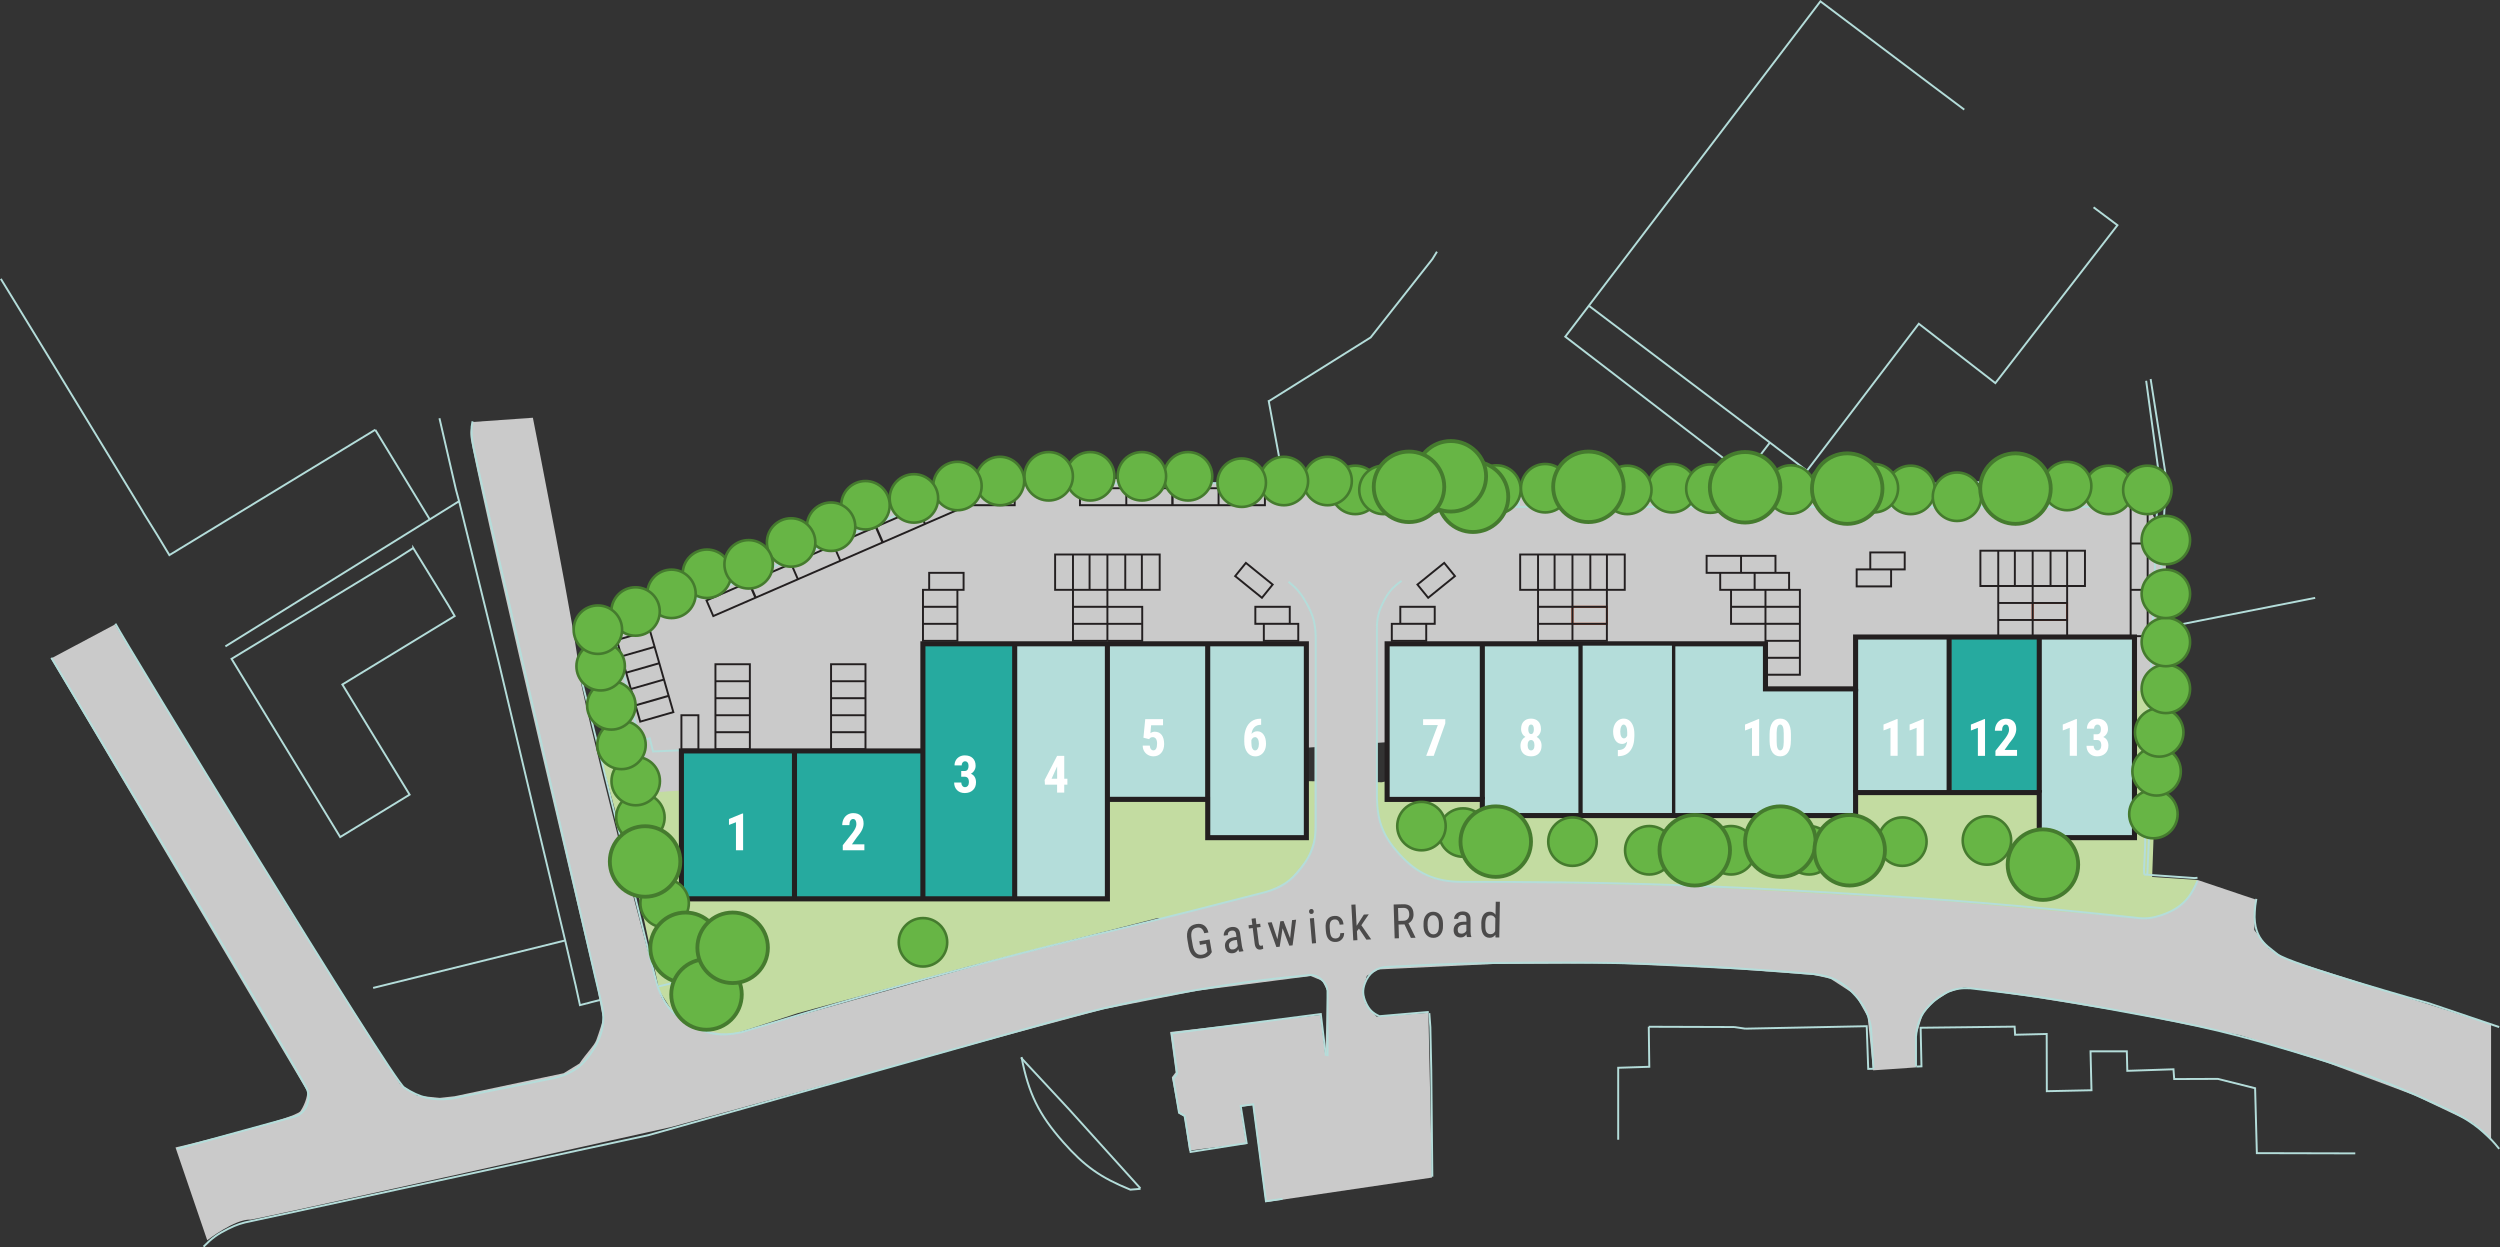 <?xml version="1.0" encoding="UTF-8"?> <svg xmlns="http://www.w3.org/2000/svg" viewBox="0 0 629.65 314.15"><rect x="0" y="0" width="629.65" height="314.15" fill="#333333" stroke="none"/><defs><style>.cls-1{stroke-width:1.28px;}.cls-1,.cls-2{stroke:#231f20;}.cls-1,.cls-2,.cls-3,.cls-4,.cls-5{fill:none;}.cls-1,.cls-2,.cls-4,.cls-5{stroke-miterlimit:3.86;}.cls-2,.cls-4,.cls-5{stroke-width:.49px;}.cls-3{stroke-width:.5px;}.cls-3,.cls-4{stroke:#b4ddda;}.cls-6{fill:#4b4a4a;}.cls-7{fill:#c3dca1;}.cls-8{fill:#e20e18;}.cls-9{fill:#b4ddda;}.cls-10{fill:#26aa9f;}.cls-11{stroke-width:.66px;}.cls-11,.cls-12{fill:#67b545;stroke:#457b2e;}.cls-12{stroke-width:.97px;}.cls-13{fill:#fff;}.cls-14{fill:#cacaca;}.cls-5{stroke:#ea5528;}</style></defs><g id="Layer_4"><path class="cls-7" d="M153.59,190.63l18.03-1.5s11.18,36.19,11.98,36.73,95.31.53,95.31.53v-25.05s25.09,0,25.09,0l.18,9.64,24.1-14.25,19.75.29,196.35-41.86-2.34,65.71,11.41.76,2.57,11.98-264.56-2.37-47.56,12.19-42.93,11.73-24.17,7.89-6.91-7.45-3.82-6.04-4.76-22.06-10.06-36.88"></path><polyline class="cls-14" points="150.58 158.59 230.18 125.53 264.12 119.96 331.37 122.73 427.19 122.96 514.53 125.11 538.77 123.06 545.49 136.03 545.49 162.92 545.49 173.5 161.29 199.78 150.58 158.59"></polyline></g><g id="Layer_2"><path class="cls-14" d="M12.83,165.86s64.14,108.22,64.46,108.81-.24,3.12-1.61,5.17-31.48,9.16-31.48,9.16l7.99,23.37s7.01-5.44,10.95-5.19c3.36-.47,105.86-23.32,105.86-23.32l81.22-22.23,27.52-7.41,23.77-4.7,28.6-3.7,2.92,1.21,1.24,2.48-.47,16.4-1.23-10.29-37.84,4.29,1.37,10.16-.95,1.25,1.7,9.14,1.4.78,1.24,8.56c4.19-.66,14.39-1.68,14.39-1.68l-1.49-9.34,3.14-.43,3.21,24.42,41.91-6.19-.9-41.49-13.06.95-2.78-3.31-.66-3.64,1.01-3.32,2.86-1.6,29.07-1.39,29.61-.14,32.32,1.52,18.64,1.39,4.25.94,6.25,4.06,3.11,5.48,1.39,13.54,10.79-.74-.09-7.55,1.83-5.93,2.78-3.07,3.75-2.38,3.83-1.21,18.5,2.63,22.39,3.65,28.69,5.76,21.63,6.82,22.45,8.4,14.68,7,4.41,4.3v-29.28l-51.54-16.42-4.42-2.65-3.69-4.67.43-7.65-14.74-4.97-2.69,4.94-3.71,2.94-6.24,1.99-55.09-4.91-59.75-3.33-34.36-.83-23.22-.12-7.74-.96-3.75-2.04-4.64-4.06-3.92-5.74-1.65-5.77v-45.02s.43-4.5.43-4.5l2.24-4.26,3.54-3.45-28.48.22,5.06,6.32,1.68,5.76-.08,52.24-1.6,4.93-4.73,5.86-6.53,3.17-64.95,16.13-60.45,17.01s-7.59,2.86-11.78,2.03c-4.18-.83-6.22-1.29-6.22-1.29l-4.95-3.27s-1.72-3-3.03-3.97c-1.31-.97-21.45-80.16-21.2-83.78.25-3.61-11.42-62.64-11.42-62.64l-15.3,1.08c-.06.75-.72,2.33-.28,4.6,4.89,25.31,31.85,138.18,31.85,138.18,0,0,1.1,6.33,1.35,6.95.25.62-1.1,4.4-1.64,5.92-.52,1.45-2.46,3.24-4.25,5.91l-3.98,2.45-27.42,5.79-3.77.42-5.67-.56-4.35-2.93-26.56-41.7-45.23-74.05"></path></g><g id="Layer_1"><polygon class="cls-9" points="421.1 162.15 444.65 162.15 444.65 173.5 467.35 173.5 467.35 205.41 421.74 205.41 421.1 162.15"></polygon><rect class="cls-9" x="349.15" y="162.36" width="24.2" height="38.76"></rect><rect class="cls-9" x="373.56" y="162.62" width="24.41" height="43.26"></rect><rect class="cls-8" x="398.61" y="162.15" width="22.49" height="43.47"></rect><rect class="cls-9" x="467.57" y="160.44" width="23.13" height="39.19"></rect><rect class="cls-10" x="491.45" y="160.66" width="22.27" height="39.19"></rect><rect class="cls-9" x="513.61" y="160.44" width="23.77" height="50.54"></rect><polygon class="cls-10" points="255.35 162.15 232.44 162.15 232.44 189.13 171.41 189.13 171.41 226.39 255.35 226.39 255.35 162.15"></polygon><path class="cls-4" d="M.21,70.23l11.52,18.81,24.13,39.62.35.63,3.43,5.51,3.02,5.01,51.85-31.57M104.08,138.03l-4.33,2.76-41.43,25.15,27.36,44.88,17.48-10.68-16.93-27.74,28.28-17.24-1.62-2.79-8.81-14.34ZM244.21,121.9l-.48-2.1-29.18,11.84-61.35,25.91-1.97.93-.35.24-.35.24-.44.28-.31.34-.35.24-.21.3-.31.34-.41.38-.31.34-.18.4-.25.21-.27.43-.18.4c-1.18,2.1-1.47,4.46-1.22,6.85l.05.42,17.45,70.7M108.24,130.82l-13.73-22.58M149.87,245.86l-29.24-126.95c-.66-3.51-2.07-7.78-1.85-11.4l.23-1.41M161.14,186.59l2.51-.63.83,3.31,7.47-.33M144.88,247.77l-2.54-10.92M115.62,126.23l-.78-2.89-4.16-18M93.98,248.82l48.37-11.96M142.34,236.86l-7.36-30.65-9.3-39.15-10.06-40.84M244.21,121.9l-21.39,9.09-48.1,20.11-20.09,8.48,6.51,27.01M173.57,236.76l-2.66-10.65-7.71-30.4-2.07-9.12M244.21,121.9l15.29-.03M259.5,121.86l9.24-.02M268.74,121.84l14.74-.04,39.88-.22M323.36,121.57l20.99.2M344.35,121.77l8.17.06M352.52,121.83l3.65.03,28.29.26M115.62,126.23l-7.38,4.59-51.47,31.98M323.36,121.57l-3.82-20.56.19-.07,25.48-15.95,15.55-19.73,1.15-1.87M527.28,52.21l6.02,4.51-30.75,39.77-19.28-14.95-28.18,37.02-9.33-7.1-45.6-34.46L458.49.34l27.88,21.01,8.35,6.26M384.45,122.12l30.58.49,54.2-.2M400.16,77.01l-5.93,7.78,45.29,34.8,6.24-8.12M151.28,251.82l-2.41.6-1.09.31M151.28,251.82l-1.41-5.96M168.86,247.71l-3.22.79M163.59,240.59l2.05,7.91M323.01,301.94l-4.17.61-3.21-24.42-3.14.43,1.49,9.34-14.12,2.23-1.51-9.11-1.4-.78-1.43-8.59.95-1.25-1.37-10.16,37.56-4.84,1.28,10.52M168.86,247.71l.52-.09M169.38,247.62l6.59-1.76-2.39-9.1M257.19,266.43l12,12.9,18.01,19.95M359.99,255.16l.26,3.53.23,10.92.27,26.75M415.26,258.6l.13,10.08-7.83.25v18.12M415.26,258.6l21.61.07M147.77,252.72l-1.7.43-1.18-5.38M553.46,221.08l-.75.07-11.88-.84M540.83,220.31l-.78-.03M540.83,220.31l.61-13.89,2.07-47.37.07-.69,1.9-36.62c-.17-1.04-.03-2.01-.17-3.02l-3.65-23.26M471.73,269.19l-1.2.02-.38-10.75-30.59.62M593.2,290.49l-24.79-.06-.44-16.35-9.38-2.35-11,.04-.18-2.46-11.63.39-.12-4.91h-9.14s.24,9.8.24,9.8l-11.25.24-.03-14.41-7.96.19-.12-2.04-23.67.28.21,9.72-1.3.06M543.82,119.96l-.08,3.23c-.31,4.19-.85,8.26-.71,12.49l-.89,22.91-1.44,34.68-.46,20.88M540.23,214.15l-.24,4.83.06,1.3M439.56,259.08l-2.69-.4M540.53,95.9l3.29,24.06-74.59,2.45M583.1,150.58l-39.51,7.79-1.45.23"></path><polygon class="cls-9" points="255.35 226.39 255.35 162.15 329.02 162.15 329.02 210.97 304.17 210.97 304.17 201.34 278.91 201.34 278.91 226.39 255.35 226.39"></polygon><rect class="cls-9" x="278.91" y="162.15" width="25.09" height="39.19"></rect><path class="cls-1" d="M513.61,160.44v39.19M490.91,160.44v39.19M467.35,173.5v26.12M421.31,162.15v43.26M398.18,162.15v43.26M373.34,162.15v39.19M304.17,162.15v39.19M278.91,162.15v39.19M255.56,162.15v64.24M232.44,189.13v37.26M200.1,189.13v37.26M171.62,226.39v-37.26h60.82v-26.98h96.58v48.82h-24.84v-9.64h-25.27v25.05h-107.29Z"></path><path class="cls-4" d="M359.32,123.39h11.67v4.28h-11.67v-4.28ZM370.88,123.39h11.67v4.28h-11.67v-4.28ZM382.55,123.39h11.67v4.28h-11.67v-4.28ZM394.22,123.39h11.67v4.28h-11.67v-4.28ZM405.79,123.39h11.67v4.28h-11.67v-4.28ZM417.46,123.39h11.67v4.28h-11.67v-4.28ZM429.02,123.39h11.67v4.28h-11.67v-4.28ZM440.59,123.39h11.67v4.28h-11.67v-4.28ZM452.26,123.39h11.67v4.28h-11.67v-4.28ZM463.82,123.39h11.67v4.28h-11.67v-4.28ZM475.38,123.39h11.67v4.28h-11.67v-4.28ZM487.05,123.39h11.67v4.28h-11.67v-4.28ZM498.72,123.39h11.67v4.28h-11.67v-4.28ZM510.29,123.39h11.67v4.28h-11.67v-4.28ZM521.96,123.39h11.67v4.28h-11.67v-4.28ZM482.56,268.58v-7.5c.32-3.93,1.6-6.44,4.6-8.99,3.27-2.79,6.36-3.66,10.6-3,12.92,1.51,20.18,2.6,32.98,4.93,17.78,3.23,27.87,5.07,45.18,10.28,15.95,4.8,22.91,6.96,40.04,14.88,2.73,1.26,6.17,3.02,9.42,5.89,1.72,1.53,2.63,2.48,4.07,4.28M359.85,254.87l-12.42,1.07c-1.73-.77-2.66-1.7-3.43-3.43-.78-1.76-.89-3.13-.21-4.92.95-2.52,2.88-3.93,5.57-4.07,14.27-.76,22.33-1,36.62-1.07,21.64-.12,33.87.28,55.46,1.71,6.02.4,9.41.66,15.42,1.18,4.58.52,7.44,2,10.49,5.46,2.27,2.58,3.23,4.54,3.86,7.92l.64,10.49M51.27,313.98c2.09-2.14,3.53-3.18,6.21-4.5,2.13-1.05,3.45-1.49,5.78-1.93l100-21.63,100.43-28.27c14.6-3.98,22.98-5.83,37.9-8.35,10.63-1.8,16.68-2.6,27.41-3.64,1.53-.28,2.68.04,3.85,1.07.92.82,1.33,1.56,1.5,2.78v16.49M257.28,266.22c1.74,9.14,4.34,14.44,10.49,21.42,5.35,6.07,9.42,8.95,16.92,11.99l2.57-.21M353,146.3c-2.32,1.65-3.47,3.01-4.71,5.57-1.16,2.39-1.52,3.98-1.5,6.64v42.61c.15,5.85,1.64,9.59,5.57,13.92,4.54,5.01,9.08,7.04,15.85,7.07,36.76,0,57.52.62,94.22,2.78,29.37,1.73,45.91,3.1,75.17,6.21,2.65.38,4.31.22,6.85-.64,4.58-1.56,7.21-4.06,8.99-8.57M29.07,157.07c1.65,3.41,69.56,114.8,72.74,116.86,3.96,2.57,7.09,3.31,11.78,2.78l25.7-5.14c4.68-1.03,7.5-3.01,10.06-7.07,2.66-4.21,3.21-7.82,1.93-12.63M165.62,248.45c1.74,4.78,4.07,7.46,8.57,9.85,4.32,2.29,7.64,2.75,12.42,1.71,24.84-7.55,38.93-11.56,64.03-18.2,19.31-5.11,30.32-7.5,49.68-12.42,7.18-1.83,11.24-2.86,18.42-4.71,4.02-1.17,6.3-2.71,8.89-6,2.74-3.48,3.72-6.28,3.75-10.71v-47.75c-.13-3.38-.7-5.4-2.35-8.35-1.33-2.38-2.38-3.63-4.5-5.35"></path><rect class="cls-5" x="396.04" y="152.83" width="8.67" height="4.28"></rect><path class="cls-2" d="M352.68,152.83h8.67v4.28h-8.67v-4.28ZM350.54,157.12h8.67v4.28h-8.67v-4.28ZM433.25,144.27h8.67v4.28h-8.67v-4.28ZM441.93,144.27h8.67v4.28h-8.67v-4.28ZM429.83,139.99h8.67v4.28h-8.67v-4.28ZM467.62,143.41h8.67v4.28h-8.67v-4.28ZM471.05,139.13h8.67v4.28h-8.67v-4.28ZM438.5,139.99h8.67v4.28h-8.67v-4.28ZM444.65,165.66h8.67v4.28h-8.67v-4.28ZM444.65,161.4h8.67v4.28h-8.67v-4.28ZM444.65,157.12h8.67v4.28h-8.67v-4.28ZM435.98,152.83h8.67v4.28h-8.67v-4.28ZM444.65,152.83h8.67v4.28h-8.67v-4.28ZM435.98,148.55h8.67v4.28h-8.67v-4.28ZM444.65,148.55h8.67v4.28h-8.67v-4.28ZM396.04,139.66v21.74M396.04,157.12h8.67M396.04,152.83h8.67M404.72,139.66v8.89M400.54,139.66v8.89M404.72,148.55h-8.67M396.04,157.12h-8.67M396.04,152.83h-8.67M387.37,139.66v8.89M391.54,139.66v8.89M387.37,148.55h8.67M396.04,139.66h-13.17v8.89h4.5v12.85h8.67M396.04,139.66h13.17v8.89h-4.5v12.85h-8.67M316.17,152.83h8.67v4.28h-8.67v-4.28ZM318.31,157.12h8.67v4.28h-8.67v-4.28ZM278.91,139.66v21.74M278.91,157.12h-8.67M278.91,152.83h-8.67M270.24,139.66v8.89M274.42,139.66v8.89M270.24,148.55h8.67M278.91,157.12h8.67M287.59,139.66v8.89M283.41,139.66v8.89M278.91,139.66h13.17v8.89h-13.17M278.91,139.66h-13.17v8.89h4.5v12.85h8.67M320.53,147.23l-6.74-5.46-2.7,3.33,6.74,5.46,2.7-3.33ZM357,147.23l6.74-5.46,2.7,3.33-6.74,5.46-2.7-3.33Z"></path><rect class="cls-5" x="511.95" y="151.87" width="8.67" height="4.28"></rect><path class="cls-2" d="M243.89,122.96h11.67v4.28h-11.67v-4.28ZM272,122.96h11.67v4.28h-11.67v-4.28ZM283.67,122.96h11.67v4.28h-11.67v-4.28ZM295.24,122.96h11.67v4.28h-11.67v-4.28ZM306.91,122.96h11.67v4.28h-11.67v-4.28ZM177.94,151.23l10.7-4.65,1.71,3.93-10.7,4.65-1.71-3.93ZM188.55,146.62l10.7-4.65,1.71,3.93-10.7,4.65-1.71-3.93ZM199.25,141.96l10.7-4.65,1.71,3.93-10.7,4.65-1.71-3.93ZM209.95,137.31l10.7-4.65,1.71,3.93-10.7,4.65-1.71-3.93ZM220.56,132.7l10.7-4.65,1.71,3.93-10.7,4.65-1.71-3.93ZM231.26,128.04l10.7-4.65,1.71,3.93-10.7,4.65-1.71-3.93ZM160.07,177.63l8.34-2.39,1.18,4.12-8.34,2.39-1.18-4.12ZM158.89,173.54l8.34-2.39,1.18,4.12-8.34,2.39-1.18-4.12ZM157.71,169.42l8.34-2.39,1.18,4.12-8.34,2.39-1.18-4.12ZM156.53,165.31l8.34-2.39,1.18,4.12-8.34,2.39-1.18-4.12ZM155.35,161.19l8.34-2.39,1.18,4.12-8.34,2.39-1.18-4.12ZM175.9,188.81h-4.28v-8.67h4.28v8.67ZM180.19,184.4h8.67v4.28h-8.67v-4.28ZM180.19,180.14h8.67v4.28h-8.67v-4.28ZM180.19,175.86h8.67v4.28h-8.67v-4.28ZM180.19,171.57h8.67v4.28h-8.67v-4.28ZM180.19,167.29h8.67v4.28h-8.67v-4.28ZM209.31,184.4h8.67v4.28h-8.67v-4.28ZM209.31,180.14h8.67v4.28h-8.67v-4.28ZM209.31,175.86h8.67v4.28h-8.67v-4.28ZM209.31,171.57h8.67v4.28h-8.67v-4.28ZM209.31,167.29h8.67v4.28h-8.67v-4.28ZM234.02,144.27h8.67v4.28h-8.67v-4.28ZM232.46,157.12h8.67v4.28h-8.67v-4.28ZM232.46,152.84h8.67v4.28h-8.67v-4.28ZM232.46,148.55h8.67v4.28h-8.67v-4.28ZM278.91,152.84h8.77v8.57h-8.77M540.91,136.88h-4.28v-11.67h4.28v11.67ZM540.91,148.55h-4.28v-11.67h4.28v11.67ZM540.91,160.22h-4.28v-11.67h4.28v11.67ZM511.95,138.7v21.73M511.95,156.15h8.67M511.95,151.87h8.67M520.63,138.7v8.89M516.45,138.7v8.89M520.63,147.59h-8.67M511.95,156.15h-8.67M511.95,151.87h-8.67M503.28,138.7v8.89M507.46,138.7v8.89M503.28,147.59h8.67M511.95,138.7h-13.17v8.89h4.5v12.85h8.67M511.95,138.7h13.17v8.89h-4.49v12.85h-8.67"></path><polygon class="cls-1" points="349.36 201.34 349.36 162.15 444.65 162.15 444.65 173.5 467.35 173.5 467.35 160.44 537.59 160.44 537.59 210.97 513.61 210.97 513.61 199.62 467.35 199.62 467.35 205.41 373.34 205.41 373.34 201.34 349.36 201.34"></polygon><path class="cls-6" d="M305.21,239.76l-.14.26c-.42.71-1.15,1.16-2.17,1.34-.91.16-1.67-.02-2.3-.53-.62-.51-1.04-1.32-1.24-2.42l-.29-1.65c-.21-1.18-.12-2.1.25-2.77.37-.67,1.02-1.09,1.96-1.25.8-.14,1.47-.03,2,.34.53.37.89.96,1.08,1.78l-1.06.18c-.13-.52-.35-.9-.65-1.15-.3-.25-.7-.33-1.21-.25-.6.11-1.01.38-1.22.82-.21.44-.25,1.1-.11,1.97l.3,1.71c.15.85.42,1.47.82,1.87s.91.54,1.51.44c.57-.1.98-.31,1.23-.64l.13-.17-.34-1.93-1.54.27-.16-.91,2.59-.45.55,3.14Z"></path><path class="cls-6" d="M312.12,239.74c-.08-.13-.16-.35-.23-.67-.29.59-.71.92-1.28,1-.57.08-1.04-.01-1.4-.29-.36-.27-.59-.7-.67-1.28-.09-.64.05-1.18.43-1.61.38-.44.95-.71,1.7-.83l.75-.11-.1-.67c-.05-.38-.18-.63-.37-.76-.19-.14-.45-.18-.79-.13-.31.04-.55.17-.71.38-.17.21-.23.46-.19.74l-1.03.15c-.05-.32,0-.64.15-.96.15-.32.37-.59.67-.8s.64-.35,1.04-.41c.64-.09,1.15,0,1.53.27.38.27.62.71.71,1.32l.46,3.17c.07.48.2.89.38,1.23v.09s-1.05.15-1.05.15ZM310.63,239.12c.25-.04.48-.14.69-.31.21-.17.35-.37.42-.59l-.22-1.5-.58.08c-.49.08-.85.24-1.11.49-.25.25-.35.57-.3.95.05.36.16.6.33.74.17.14.42.18.76.14Z"></path><path class="cls-6" d="M316.25,231.25l.19,1.52.95-.12.1.83-.95.12.49,3.91c.03.25.1.43.19.55s.24.17.44.14c.14-.02.27-.06.4-.12l.1.87c-.22.11-.46.17-.7.21-.41.05-.74-.06-.99-.32-.25-.26-.41-.66-.47-1.19l-.49-3.91-.96.12-.1-.83.96-.12-.19-1.52,1.02-.13Z"></path><path class="cls-6" d="M324.93,236.33l.49-4.59,1.02-.11-.89,6.47-.82.08-1.7-4.38-.73,4.64-.83.09-2.19-6.15,1.01-.11,1.44,4.28.72-4.51.82-.08,1.67,4.37Z"></path><path class="cls-6" d="M330.87,229.53c.01.18-.02.33-.11.45-.09.12-.23.2-.43.21-.19.02-.35-.03-.45-.14s-.17-.25-.18-.43c-.02-.17.02-.33.11-.46.09-.13.23-.2.42-.22s.35.03.46.15c.11.11.17.26.19.43ZM331.47,237.54l-1.03.09-.54-6.32,1.03-.09.54,6.32Z"></path><path class="cls-6" d="M336.48,236.35c.34-.02.61-.15.8-.38.19-.23.28-.54.27-.93l.98-.07c.02.61-.16,1.13-.54,1.56-.38.43-.86.66-1.45.71-.78.06-1.4-.15-1.84-.61-.45-.46-.7-1.18-.77-2.16l-.05-.7c-.07-.95.08-1.69.46-2.22s.95-.82,1.74-.87c.65-.05,1.18.12,1.58.5.41.38.65.93.72,1.64l-.98.07c-.06-.47-.19-.81-.41-1.03-.22-.22-.5-.32-.86-.29-.46.03-.79.21-.99.53s-.28.82-.24,1.51l.06.81c.05.74.2,1.26.44,1.55.24.29.6.42,1.08.39Z"></path><path class="cls-6" d="M342.28,233.87l-.52.66.12,2.26-1.04.06-.49-8.99,1.04-.06.29,5.38,1.82-2.83,1.24-.07-1.87,2.75,2.48,3.56-1.21.07-1.88-2.8Z"></path><path class="cls-6" d="M353.74,232.82l-1.5.04.1,3.45-1.08.03-.26-8.53,2.39-.07c.84-.03,1.47.17,1.92.59.44.42.68,1.05.7,1.89.02.53-.09.99-.31,1.39s-.54.71-.96.92l1.76,3.58v.07s-1.15.04-1.15.04l-1.62-3.41ZM352.21,231.94l1.3-.04c.45-.01.8-.17,1.06-.47.26-.3.38-.69.37-1.17-.03-1.1-.55-1.63-1.54-1.6l-1.29.04.1,3.24Z"></path><path class="cls-6" d="M358.53,232.66c-.01-.92.2-1.65.64-2.2.44-.54,1.03-.82,1.76-.83.73,0,1.33.24,1.78.76.46.52.69,1.23.72,2.13v.67c.02.92-.19,1.65-.63,2.19-.44.54-1.03.82-1.77.83-.73,0-1.33-.24-1.78-.76-.45-.51-.69-1.21-.72-2.1v-.69ZM359.57,233.24c0,.65.14,1.16.4,1.53.26.37.61.55,1.04.55.91-.01,1.38-.68,1.39-2v-.72c-.02-.65-.15-1.16-.42-1.53-.26-.37-.61-.56-1.05-.55-.43,0-.76.2-1.02.58-.25.38-.37.89-.36,1.54v.6Z"></path><path class="cls-6" d="M369.47,235.99c-.06-.14-.11-.37-.13-.69-.37.54-.84.81-1.41.81-.57,0-1.02-.16-1.34-.49-.32-.32-.48-.78-.48-1.36,0-.64.22-1.15.66-1.53.44-.38,1.04-.57,1.8-.58h.76s0-.67,0-.67c0-.38-.08-.65-.25-.81-.17-.16-.42-.24-.77-.24-.31,0-.57.09-.76.28-.2.19-.29.42-.29.71h-1.04c0-.33.1-.64.29-.93s.45-.53.78-.69c.32-.17.69-.25,1.08-.25.65,0,1.14.16,1.48.49s.51.79.52,1.41v3.2c0,.49.06.91.19,1.27v.09h-1.08ZM368.09,235.16c.25,0,.5-.07.73-.21.23-.14.4-.32.5-.53v-1.51s-.58,0-.58,0c-.49,0-.88.12-1.17.33-.29.21-.43.51-.43.89,0,.36.07.62.22.78.14.16.39.24.73.24Z"></path><path class="cls-6" d="M373.07,232.58c.02-.98.21-1.72.59-2.22s.9-.75,1.59-.74c.61,0,1.07.26,1.41.76l.06-3.28,1.04.02-.15,9-.95-.02-.04-.68c-.35.53-.84.78-1.47.77-.66-.01-1.17-.28-1.53-.79-.36-.52-.54-1.24-.53-2.17v-.65ZM374.09,233.19c-.01.71.08,1.23.29,1.57.21.34.55.51,1.02.52.52,0,.9-.24,1.17-.76l.05-3.2c-.26-.51-.64-.77-1.14-.78-.48,0-.82.15-1.04.48-.22.33-.33.84-.35,1.53v.63Z"></path><rect class="cls-9" x="398.61" y="162.62" width="22.49" height="42.14"></rect><path class="cls-3" d="M12.93,165.66s63.37,105.75,64.46,108.81-.77,6.09-3.03,6.71l-29.79,8.18"></path><path class="cls-3" d="M568.28,226.39c-1.76,9.59,2.2,11.4,5.28,13.93s38.31,12.41,38.31,12.41l17.58,5.95"></path></g><g id="Layer_3"><path class="cls-13" d="M187.16,214.15h-1.8v-7.06l-1.76.68v-1.5l3.37-1.38h.19v9.25Z"></path><path class="cls-13" d="M217.71,214.15h-5.45v-1.27l2.5-3.18c.32-.44.55-.83.7-1.16.15-.33.23-.65.23-.96,0-.41-.07-.73-.21-.96-.14-.23-.35-.35-.61-.35-.29,0-.52.14-.69.41-.17.27-.26.65-.26,1.14h-1.8c0-.57.12-1.08.35-1.55.24-.47.57-.83.99-1.09.43-.26.91-.39,1.44-.39.83,0,1.47.23,1.92.68.46.45.68,1.1.68,1.94,0,.52-.13,1.05-.38,1.58-.25.54-.71,1.19-1.37,1.98l-1.19,1.69h3.14v1.49Z"></path><path class="cls-13" d="M242.11,194.18h.87c.33,0,.57-.12.73-.35.15-.23.23-.54.23-.92s-.08-.65-.24-.86c-.16-.21-.37-.31-.64-.31-.25,0-.45.1-.61.29-.16.2-.24.44-.24.74h-1.8c0-.48.11-.92.33-1.3.22-.38.53-.68.93-.9.4-.22.84-.32,1.33-.32.85,0,1.52.23,2,.7s.72,1.11.72,1.93c0,.42-.11.81-.33,1.17-.22.36-.5.63-.86.82.44.19.76.46.97.84.21.37.32.81.32,1.32,0,.82-.26,1.48-.78,1.97-.52.49-1.21.74-2.06.74-.79,0-1.43-.24-1.93-.73-.49-.49-.74-1.13-.74-1.93h1.8c0,.33.09.61.26.83.17.22.39.34.66.34.31,0,.55-.11.73-.34.18-.23.27-.53.27-.91,0-.91-.35-1.37-1.06-1.37h-.88v-1.45Z"></path><path class="cls-13" d="M268.04,196.13h.79v1.49h-.79v2h-1.8v-2h-3.06l-.08-1.16,3.14-6.08h1.8v5.75ZM264.85,196.13h1.4v-3.09l-.04.07-1.36,3.02Z"></path><path class="cls-13" d="M287.98,185.82l.46-4.7h4.48v1.54h-3l-.17,1.98c.35-.23.7-.35,1.07-.35.76,0,1.35.27,1.76.81.41.54.62,1.31.62,2.3,0,.93-.25,1.67-.74,2.24s-1.15.85-1.97.85c-.49,0-.94-.12-1.35-.35s-.74-.55-.98-.96c-.24-.41-.36-.88-.36-1.4h1.78c.03.38.12.68.29.89.16.21.37.32.62.32.3,0,.52-.14.69-.43.16-.29.24-.71.24-1.28,0-.53-.1-.94-.29-1.21-.19-.27-.46-.41-.81-.41s-.6.12-.79.35l-.11.16-1.43-.37Z"></path><path class="cls-13" d="M317.63,181.03v1.52h-.1c-.67,0-1.21.21-1.6.61-.4.4-.64.96-.72,1.68.39-.44.87-.66,1.45-.66.67,0,1.2.29,1.6.86.4.57.6,1.33.6,2.29,0,.6-.11,1.15-.34,1.64-.23.49-.55.86-.96,1.13-.41.27-.88.4-1.4.4-.84,0-1.51-.34-2.02-1.01-.51-.67-.76-1.58-.76-2.72v-.67c0-1.02.16-1.91.48-2.68.32-.77.78-1.36,1.38-1.77.6-.41,1.31-.62,2.11-.63h.28ZM316.09,185.66c-.23,0-.42.07-.57.22-.15.14-.27.32-.35.53v.65c0,.65.09,1.14.26,1.46s.4.48.69.48.52-.16.69-.47c.17-.31.26-.71.26-1.2s-.09-.9-.27-1.21c-.18-.31-.42-.47-.71-.47Z"></path><path class="cls-13" d="M364.02,182.16l-2.92,8.21h-1.9l2.93-7.75h-3.71v-1.49h5.59v1.04Z"></path><path class="cls-13" d="M388.11,183.58c0,.45-.1.85-.29,1.19-.19.35-.45.62-.79.83.38.22.68.51.9.89.22.38.33.82.33,1.34,0,.82-.24,1.47-.71,1.95-.47.48-1.12.71-1.94.71s-1.47-.24-1.95-.71c-.48-.48-.72-1.12-.72-1.95,0-.51.11-.96.33-1.34s.52-.68.91-.89c-.34-.21-.6-.48-.79-.83-.19-.35-.29-.75-.29-1.19,0-.81.23-1.44.68-1.9s1.06-.69,1.82-.69,1.38.23,1.83.69c.45.46.67,1.09.67,1.89ZM385.62,189c.27,0,.48-.11.63-.35.15-.23.22-.55.22-.96s-.08-.73-.23-.96c-.15-.23-.36-.35-.63-.35s-.48.12-.63.35c-.15.23-.23.55-.23.96s.08.73.23.96c.15.23.37.35.64.35ZM386.32,183.67c0-.36-.06-.65-.17-.86-.12-.22-.3-.32-.54-.32-.23,0-.4.1-.52.31-.12.21-.18.5-.18.87s.06.66.18.88c.12.22.3.33.53.33s.41-.11.53-.33c.11-.22.17-.51.17-.88Z"></path><path class="cls-13" d="M409.8,186.79c-.38.39-.8.58-1.25.58-.7,0-1.26-.28-1.66-.85-.4-.57-.61-1.32-.61-2.26,0-.61.11-1.17.34-1.67.23-.51.55-.9.96-1.18.41-.28.86-.42,1.37-.42s.98.15,1.39.46c.41.31.72.75.95,1.33.22.58.34,1.23.34,1.97v.65c0,1.57-.35,2.8-1.04,3.69-.69.89-1.67,1.34-2.94,1.36h-.18v-1.55h.12c.7,0,1.23-.19,1.58-.55.35-.36.57-.88.64-1.57ZM409.01,185.97c.35,0,.62-.24.82-.71v-.83c0-.6-.08-1.08-.25-1.42s-.38-.52-.64-.52-.47.17-.62.51c-.16.34-.24.76-.24,1.25,0,.53.08.95.25,1.26s.39.46.69.46Z"></path><path class="cls-13" d="M443.06,190.37h-1.8v-7.06l-1.76.68v-1.5l3.37-1.38h.19v9.25Z"></path><path class="cls-13" d="M451.05,186.54c0,1.28-.23,2.25-.69,2.93-.46.68-1.12,1.02-1.98,1.02s-1.51-.33-1.97-.99c-.46-.66-.7-1.6-.72-2.83v-1.75c0-1.27.23-2.25.69-2.92.46-.68,1.12-1.01,1.99-1.01s1.53.33,1.99,1c.46.67.7,1.62.7,2.86v1.68ZM449.25,184.67c0-.73-.07-1.27-.22-1.64-.14-.36-.37-.55-.67-.55-.57,0-.87.67-.89,2v2.3c0,.75.07,1.3.22,1.66.15.36.37.55.68.55.29,0,.51-.17.65-.51.14-.34.22-.86.23-1.56v-2.25Z"></path><path class="cls-13" d="M477.94,190.36h-1.8v-7.06l-1.76.68v-1.5l3.37-1.38h.19v9.25Z"></path><path class="cls-13" d="M484.52,190.36h-1.8v-7.06l-1.76.68v-1.5l3.37-1.38h.19v9.25Z"></path><path class="cls-13" d="M499.95,190.37h-1.8v-7.06l-1.76.68v-1.5l3.37-1.38h.19v9.25Z"></path><path class="cls-13" d="M508.02,190.37h-5.45v-1.27l2.5-3.18c.32-.44.55-.83.7-1.16.15-.33.23-.65.23-.96,0-.41-.07-.73-.21-.96-.14-.23-.35-.35-.61-.35-.29,0-.52.14-.69.41-.17.27-.26.65-.26,1.14h-1.8c0-.57.12-1.08.35-1.55.24-.47.57-.83.99-1.09.43-.26.91-.39,1.44-.39.83,0,1.47.23,1.92.68.46.45.68,1.1.68,1.94,0,.52-.13,1.05-.38,1.58-.25.54-.71,1.19-1.37,1.98l-1.19,1.69h3.14v1.49Z"></path><path class="cls-13" d="M523.09,190.36h-1.8v-7.06l-1.76.68v-1.5l3.37-1.38h.19v9.25Z"></path><path class="cls-13" d="M527.31,184.93h.87c.33,0,.57-.12.73-.35.16-.23.23-.54.23-.92s-.08-.66-.24-.86c-.16-.21-.37-.31-.64-.31-.25,0-.45.1-.61.29-.16.19-.24.44-.24.74h-1.8c0-.48.11-.92.33-1.3.22-.38.53-.68.93-.9.4-.22.84-.32,1.33-.32.85,0,1.52.24,2,.71s.72,1.11.72,1.93c0,.42-.11.81-.33,1.16-.22.36-.5.63-.86.82.44.19.76.47.97.84.21.37.32.81.32,1.32,0,.82-.26,1.48-.78,1.97-.52.49-1.21.74-2.06.74-.79,0-1.43-.24-1.93-.73-.49-.49-.74-1.13-.74-1.93h1.8c0,.33.09.61.26.83.17.22.39.34.66.34.31,0,.55-.11.73-.34.18-.23.27-.53.27-.91,0-.91-.35-1.37-1.06-1.37h-.88v-1.45Z"></path><circle class="cls-11" cx="178.05" cy="144.51" r="6.1"></circle><circle class="cls-11" cx="274.58" cy="119.96" r="6.1"></circle><circle class="cls-11" cx="264.12" cy="119.96" r="6.1"></circle><circle class="cls-11" cx="251.85" cy="121.15" r="6.1"></circle><circle class="cls-11" cx="241.14" cy="122.41" r="6.1"></circle><circle class="cls-11" cx="230.18" cy="125.53" r="6.1"></circle><circle class="cls-11" cx="217.98" cy="127.25" r="6.1"></circle><circle class="cls-11" cx="209.31" cy="132.66" r="6.1"></circle><circle class="cls-11" cx="199.25" cy="136.63" r="6.1"></circle><circle class="cls-11" cx="188.55" cy="142.13" r="6.1"></circle><circle class="cls-11" cx="167.39" cy="227.5" r="6.1"></circle><circle class="cls-11" cx="161.29" cy="205.88" r="6.1"></circle><circle class="cls-11" cx="163.02" cy="215.79" r="6.1"></circle><circle class="cls-11" cx="160.11" cy="196.72" r="6.1"></circle><circle class="cls-11" cx="156.53" cy="187.62" r="6.1"></circle><circle class="cls-11" cx="153.97" cy="177.66" r="6.1"></circle><circle class="cls-11" cx="151.28" cy="167.8" r="6.1"></circle><circle class="cls-11" cx="169.12" cy="149.57" r="6.1"></circle><circle class="cls-11" cx="160.07" cy="154.01" r="6.1"></circle><circle class="cls-11" cx="150.58" cy="158.59" r="6.1"></circle><circle class="cls-11" cx="531.05" cy="123.39" r="6.1"></circle><circle class="cls-11" cx="520.63" cy="122.41" r="6.1"></circle><circle class="cls-11" cx="481.22" cy="123.39" r="6.1"></circle><circle class="cls-11" cx="471.96" cy="122.96" r="6.1"></circle><circle class="cls-11" cx="461.74" cy="122.96" r="6.1"></circle><circle class="cls-11" cx="451.05" cy="123.29" r="6.1"></circle><circle class="cls-11" cx="421.1" cy="122.96" r="6.1"></circle><circle class="cls-11" cx="341.34" cy="123.39" r="6.1"></circle><circle class="cls-11" cx="348.44" cy="123.39" r="6.1"></circle><circle class="cls-11" cx="389.17" cy="122.96" r="6.1"></circle><circle class="cls-11" cx="376.9" cy="123.29" r="6.1"></circle><circle class="cls-11" cx="400.54" cy="123.39" r="6.1"></circle><circle class="cls-11" cx="409.85" cy="123.39" r="6.1"></circle><circle class="cls-11" cx="359.32" cy="123.39" r="6.1"></circle><circle class="cls-11" cx="368.49" cy="122.96" r="6.1"></circle><circle class="cls-11" cx="334.37" cy="121.15" r="6.1"></circle><circle class="cls-11" cx="323.36" cy="121.15" r="6.1"></circle><circle class="cls-11" cx="312.74" cy="121.57" r="6.1"></circle><circle class="cls-11" cx="299.22" cy="119.96" r="6.1"></circle><circle class="cls-11" cx="287.59" cy="119.96" r="6.1"></circle><circle class="cls-12" cx="172.67" cy="238.71" r="8.88"></circle><circle class="cls-11" cx="430.78" cy="123.06" r="6.1"></circle><circle class="cls-11" cx="368.49" cy="209.69" r="6.1"></circle><circle class="cls-11" cx="358.01" cy="208.06" r="6.1"></circle><circle class="cls-11" cx="396.04" cy="211.97" r="6.1"></circle><circle class="cls-11" cx="415.39" cy="214.15" r="6.1"></circle><circle class="cls-11" cx="435.98" cy="214.15" r="6.1"></circle><circle class="cls-11" cx="455.65" cy="214.15" r="6.1"></circle><circle class="cls-11" cx="479.13" cy="211.97" r="6.1"></circle><circle class="cls-11" cx="500.43" cy="211.68" r="6.1"></circle><circle class="cls-11" cx="232.46" cy="237.33" r="6.1"></circle><circle class="cls-11" cx="492.89" cy="125.11" r="6.1"></circle><circle class="cls-11" cx="542.36" cy="205.04" r="6.1"></circle><circle class="cls-11" cx="543.16" cy="194.27" r="6.1"></circle><circle class="cls-11" cx="543.82" cy="184.47" r="6.1"></circle><circle class="cls-11" cx="545.49" cy="173.5" r="6.1"></circle><circle class="cls-11" cx="545.49" cy="161.7" r="6.1"></circle><circle class="cls-11" cx="545.49" cy="149.57" r="6.1"></circle><circle class="cls-11" cx="545.49" cy="136.03" r="6.1"></circle><circle class="cls-11" cx="540.83" cy="123.39" r="6.1"></circle><circle class="cls-12" cx="514.53" cy="217.77" r="8.88"></circle><circle class="cls-12" cx="376.72" cy="211.97" r="8.88"></circle><circle class="cls-12" cx="426.84" cy="214.15" r="8.88"></circle><circle class="cls-12" cx="448.4" cy="211.97" r="8.88"></circle><circle class="cls-12" cx="465.86" cy="214.15" r="8.88"></circle><circle class="cls-12" cx="162.47" cy="216.97" r="8.88"></circle><circle class="cls-12" cx="507.62" cy="123.06" r="8.88"></circle><circle class="cls-12" cx="465.24" cy="123.06" r="8.88"></circle><circle class="cls-12" cx="439.52" cy="122.73" r="8.88"></circle><circle class="cls-12" cx="400.06" cy="122.61" r="8.88"></circle><circle class="cls-12" cx="370.99" cy="125.11" r="8.88"></circle><circle class="cls-12" cx="365.41" cy="119.96" r="8.88"></circle><circle class="cls-12" cx="354.87" cy="122.61" r="8.88"></circle><circle class="cls-12" cx="177.94" cy="250.47" r="8.88"></circle><circle class="cls-12" cx="184.52" cy="238.71" r="8.88"></circle></g></svg> 